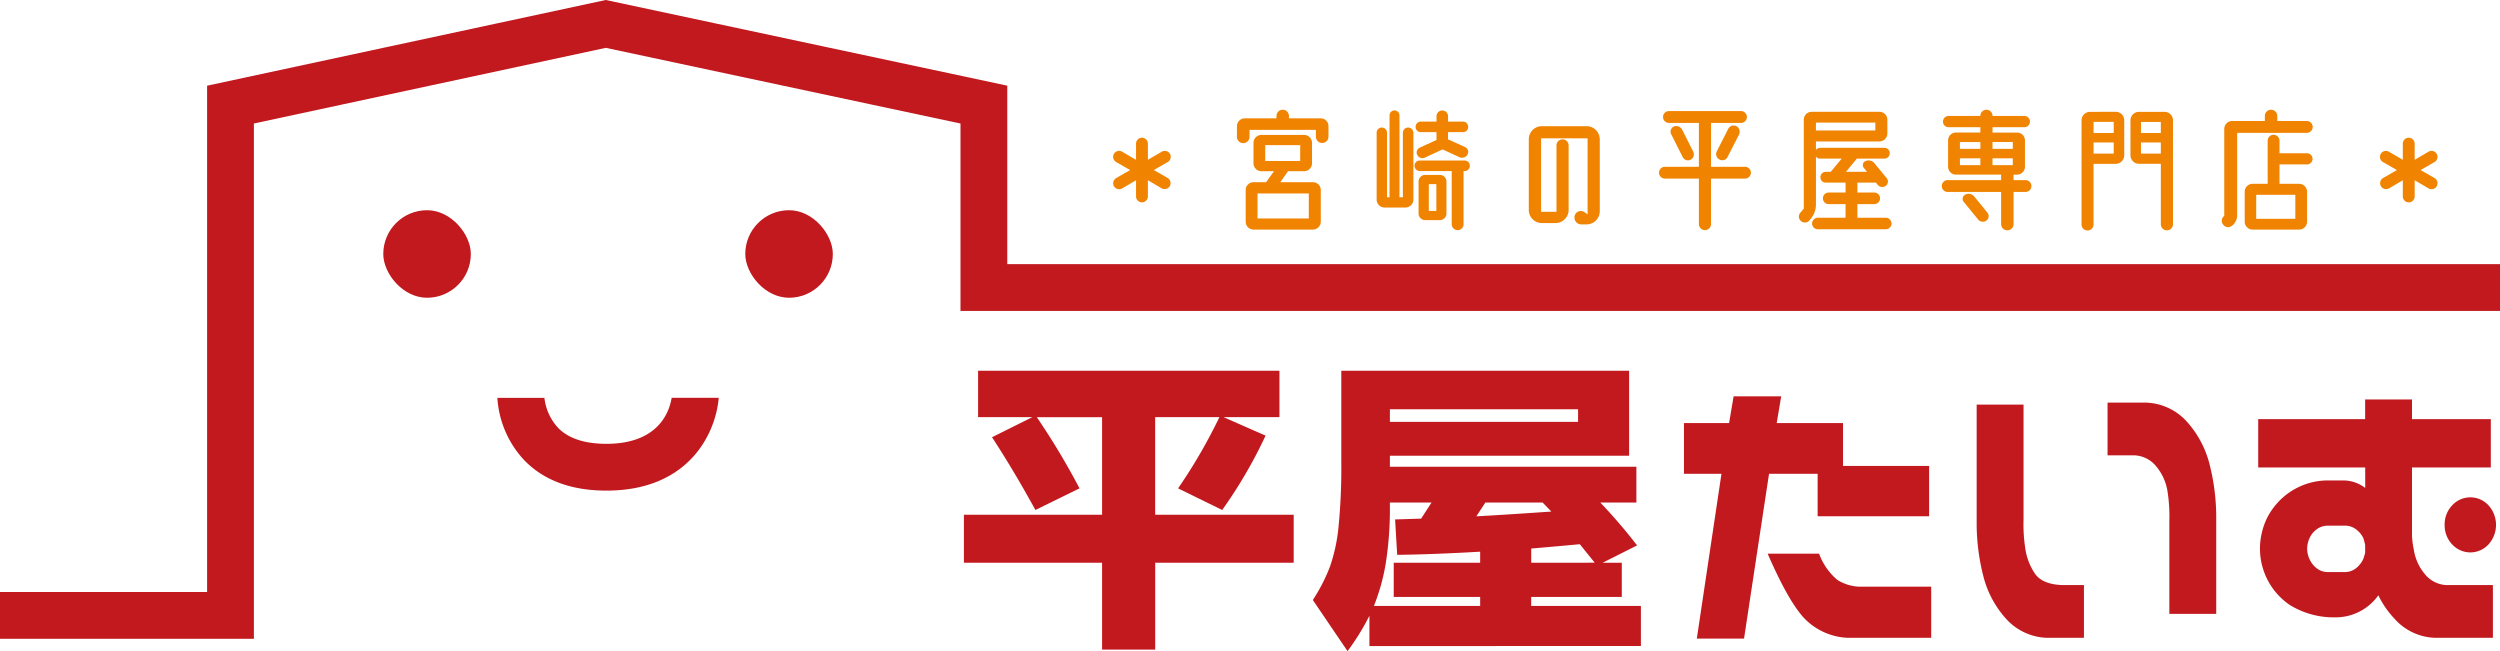 <svg xmlns="http://www.w3.org/2000/svg" width="305.374" height="79.544" viewBox="0 0 305.374 79.544">
  <g id="logo" transform="translate(-27.626 -19.306)">
    <g id="グループ_13" data-name="グループ 13">
      <path id="パス_5" data-name="パス 5" d="M162.245,88.04H145.367V82.178h16.878V70.264h-7.973a89.337,89.337,0,0,1,5.217,8.695L154.1,81.6q-2.629-4.8-5.3-8.888l4.919-2.45H147.1v-5.67h36.811v5.67h-6.828l5.131,2.257a57.045,57.045,0,0,1-5.3,9.081l-5.386-2.643a64.64,64.64,0,0,0,5.046-8.695h-7.845V82.178h16.921V88.04H168.734V98.657h-6.489Z" fill="#c2191f"/>
      <path id="パス_6" data-name="パス 6" d="M191.465,75.74V64.594h35.156V74.971H197.4v1.346h30.11V80.69H223.1a65.311,65.311,0,0,1,4.494,5.236l-4.2,2.114h2.333v4.179H214.661v1.1h13.4v4.9H194.9v-3.7a29.271,29.271,0,0,1-2.672,4.324l-4.24-6.247a21.48,21.48,0,0,0,2.077-4.036,20.843,20.843,0,0,0,1.061-4.9A73.342,73.342,0,0,0,191.465,75.74Zm16.963,17.584v-1.1H197.869V88.04h10.559V86.694q-5.726.336-10.135.385l-.256-4.324,3.182-.1c.536-.831.96-1.489,1.272-1.968H197.4v.336a42.98,42.98,0,0,1-.487,6.989,25.159,25.159,0,0,1-1.463,5.309ZM220.386,70.84V69.3H197.4V70.84Zm-3.265,10.953-1.06-1.1h-7l-1.1,1.681Q210.8,82.227,217.121,81.793Zm5.3,6.247L220.6,85.781q-2.034.192-5.937.529v1.73Z" fill="#c2191f"/>
      <path id="パス_7" data-name="パス 7" d="M245.2,67.717l-.551,3.267h8.1V76.22h10.517v6.151H249.649V77.182h-5.937l-3.053,20.13h-5.768l3.011-20.13h-4.58v-6.2h5.513l.551-3.267Zm-1.653,19.218h6.276a7.669,7.669,0,0,0,2.248,3.218,5.456,5.456,0,0,0,2.714.817h8.736v6.246H253.338a7.831,7.831,0,0,1-5.045-2.114Q246.256,93.181,243.543,86.935Z" fill="#c2191f"/>
      <path id="パス_8" data-name="パス 8" d="M274.8,68.726V82.8a19.591,19.591,0,0,0,.233,3.627,7.265,7.265,0,0,0,1.166,2.955q.892,1.3,3.35,1.393h2.631v6.438H277.6a7.03,7.03,0,0,1-4.9-2.283,12.264,12.264,0,0,1-2.778-5.117,26.188,26.188,0,0,1-.848-6.436V68.726Zm17.811,25.56V82.9a19.58,19.58,0,0,0-.233-3.626,6.208,6.208,0,0,0-1.335-2.955,3.609,3.609,0,0,0-2.672-1.393h-3.309V68.486h4.75a7.036,7.036,0,0,1,4.9,2.281,12.287,12.287,0,0,1,2.777,5.117,26.224,26.224,0,0,1,.848,6.438V94.286Z" fill="#c2191f"/>
      <path id="パス_9" data-name="パス 9" d="M303.465,70.5h13.062V68.1h5.725v2.4h9.626v5.909h-9.626v8.359a9.793,9.793,0,0,0,.212,1.634,6.059,6.059,0,0,0,1.314,2.979,3.613,3.613,0,0,0,2.672,1.393h5.683v6.438h-7.124a6.909,6.909,0,0,1-4.877-2.307,11.536,11.536,0,0,1-1.994-2.883,6.39,6.39,0,0,1-5.047,2.691h-.168a10.192,10.192,0,0,1-5.642-1.537,8.328,8.328,0,0,1-3.6-6.823,8.673,8.673,0,0,1,.828-3.7,8.432,8.432,0,0,1,2.755-3.194,8.309,8.309,0,0,1,4.9-1.466h1.7a4.4,4.4,0,0,1,2.672.914v-2.5H303.465Zm8.524,13.019a2.225,2.225,0,0,0-1.4.457,2.72,2.72,0,0,0-.87,1.1,3.231,3.231,0,0,0-.276,1.272,3.127,3.127,0,0,0,.276,1.225,2.905,2.905,0,0,0,.87,1.131,2.163,2.163,0,0,0,1.4.48h2.036a2.163,2.163,0,0,0,1.4-.48,3.08,3.08,0,0,0,.891-1.154c.085-.256.154-.5.212-.72v-.962c-.058-.255-.127-.529-.212-.816a2.989,2.989,0,0,0-.891-1.081,2.225,2.225,0,0,0-1.4-.457Zm14.249-.1a3.375,3.375,0,0,1,.913-2.378,3.008,3.008,0,0,1,4.452,0,3.559,3.559,0,0,1,0,4.756,3.008,3.008,0,0,1-4.452,0A3.37,3.37,0,0,1,326.238,83.427Z" fill="#c2191f"/>
    </g>
    <g id="グループ_14" data-name="グループ 14">
      <path id="パス_10" data-name="パス 10" d="M101.694,79.234c10.186,0,13.373-7.106,13.723-11.336h-5.75c-.274,1.7-1.593,5.62-7.973,5.62-2.624,0-4.6-.644-5.864-1.915a6.462,6.462,0,0,1-1.705-3.7H88.38a12.242,12.242,0,0,0,3.323,7.66C94.086,78,97.447,79.234,101.694,79.234Z" fill="#c2191f"/>
    </g>
    <g id="グループ_15" data-name="グループ 15">
      <rect id="長方形_13" data-name="長方形 13" width="10.694" height="10.694" rx="5.347" transform="translate(74.443 44.983)" fill="#c2191f"/>
      <rect id="長方形_14" data-name="長方形 14" width="10.694" height="10.694" rx="5.347" transform="translate(118.661 44.983)" fill="#c2191f"/>
    </g>
    <g id="グループ_17" data-name="グループ 17">
      <g id="グループ_16" data-name="グループ 16">
        <path id="パス_11" data-name="パス 11" d="M170.265,41.053a.73.73,0,0,1-.724,1.267l-1.7-1V43.3a.724.724,0,0,1-1.448,0V41.324l-1.7,1a.729.729,0,1,1-.723-1.267l1.7-.977-1.7-.978a.729.729,0,1,1,.723-1.266l1.7.995V36.855a.724.724,0,0,1,1.448,0v1.972l1.7-.995a.729.729,0,0,1,.724,1.266l-1.7.978Z" fill="#f08300"/>
        <path id="パス_12" data-name="パス 12" d="M188.941,33.761a.953.953,0,0,1,.959.958V36a.769.769,0,1,1-1.538,0v-.832h-8.107v.85a.769.769,0,0,1-1.538,0v-1.3a.965.965,0,0,1,.959-.958h3.872v-.29a.76.76,0,0,1,1.521,0v.29ZM188,41.56a.965.965,0,0,1,.959.958v3.873a.965.965,0,0,1-.959.959h-7.256a.965.965,0,0,1-.959-.959V42.518a.965.965,0,0,1,.959-.958h1.538l.959-1.34H181.7a.969.969,0,0,1-.959-.976v-2.48a.969.969,0,0,1,.959-.977h5.212a.972.972,0,0,1,.976.977v2.48a.972.972,0,0,1-.976.976H184.96l-.941,1.34Zm-.506,4.433V42.935h-6.262v3.058Zm-5.321-7.021h4.271V37.035h-4.271Z" fill="#f08300"/>
        <path id="パス_13" data-name="パス 13" d="M199.638,34.883a.645.645,0,0,1,.633.65v8.162a.966.966,0,0,1-.96.959h-2.568a.966.966,0,0,1-.96-.959V35.516a.629.629,0,0,1,.633-.633.641.641,0,0,1,.634.633V43.4h.308V33.4a.606.606,0,0,1,1.212,0V43.4h.416V35.533A.648.648,0,0,1,199.638,34.883Zm6.894,4.035a.619.619,0,0,1,.634.633.634.634,0,0,1-.634.651H206.4v6.515a.724.724,0,0,1-1.447,0V40.2h-3.891a.648.648,0,0,1-.651-.651.633.633,0,0,1,.651-.633Zm-5.357-3.475a.629.629,0,0,1-.633-.633.646.646,0,0,1,.633-.652h1.919v-.651a.7.7,0,0,1,.706-.706.706.706,0,0,1,.705.706v.651h1.828a.645.645,0,0,1,.633.652.629.629,0,0,1-.633.633h-1.828v.887l2.082.941a.652.652,0,0,1,.307.9.764.764,0,0,1-.977.344l-2.081-.959-2.154,1a.721.721,0,0,1-.94-.326.651.651,0,0,1,.307-.887l2.045-.941v-.959Zm2.335,5.23a.807.807,0,0,1,.8.814v3.89a.808.808,0,0,1-.8.815H201.7a.807.807,0,0,1-.795-.815v-3.89a.806.806,0,0,1,.795-.814Zm-.434,4.4V41.795h-.922V45.07Z" fill="#f08300"/>
        <path id="パス_14" data-name="パス 14" d="M221.426,34.719a1.615,1.615,0,0,1,1.611,1.611v8.776a1.615,1.615,0,0,1-1.611,1.611h-.65a.838.838,0,0,1-.8-1.068.778.778,0,0,1,1.212-.416l.362.253V36.2h-5.682v8.976h1.882V37.072a.742.742,0,1,1,1.484,0v7.871a1.615,1.615,0,0,1-1.611,1.611h-1.664a1.6,1.6,0,0,1-1.592-1.611V36.33a1.6,1.6,0,0,1,1.592-1.611Z" fill="#f08300"/>
        <path id="パス_15" data-name="パス 15" d="M240.772,39.678a.723.723,0,1,1,0,1.447h-4.144V46.7a.742.742,0,0,1-1.483,0V41.125H231a.723.723,0,1,1,0-1.447h4.145V34.322h-3.656a.724.724,0,1,1,0-1.448h8.795a.724.724,0,1,1,0,1.448h-3.656v5.356Zm-6.622-.869a.719.719,0,0,1-.978-.308l-1.411-2.8a.685.685,0,0,1,.325-.941.806.806,0,0,1,1.013.38l1.358,2.7A.745.745,0,0,1,234.15,38.809Zm4.578-3.764a.746.746,0,0,1,1-.326.774.774,0,0,1,.325,1.014l-1.411,2.75a.7.7,0,0,1-.977.308.745.745,0,0,1-.326-1.013Z" fill="#f08300"/>
        <path id="パス_16" data-name="パス 16" d="M257.965,45.9a.705.705,0,0,1,.705.705.7.7,0,0,1-.705.706h-8.288a.707.707,0,0,1-.706-.706.718.718,0,0,1,.706-.705h3.384V44.237H251a.705.705,0,1,1,0-1.411h2.063V41.614h-2.426a.649.649,0,0,1-.651-.651.665.665,0,0,1,.651-.67h.616l1.339-1.61h-2.623a.645.645,0,0,1-.526-.254v5.863a2.733,2.733,0,0,1-.615,1.719l-.18.217a.719.719,0,0,1-1.013.091.7.7,0,0,1-.109-1.013l.434-.525V33.923a.954.954,0,0,1,.958-.959h8.27a.97.97,0,0,1,.977.959v1.683a.973.973,0,0,1-.977.977h-7.745v1.032a.7.7,0,0,1,.526-.254H257.8a.661.661,0,1,1,0,1.322h-3.366l-1.321,1.61h2.57l-.381-.47a.53.53,0,0,1,.182-.833.91.91,0,0,1,1.085.235l1.52,1.846a.654.654,0,0,1-.126.941.734.734,0,0,1-.978-.126l-.216-.272h-2.262v1.212h2.062a.705.705,0,1,1,0,1.411h-2.062V45.9Zm-8.524-11.618v.959H256.7v-.959Z" fill="#f08300"/>
        <path id="パス_17" data-name="パス 17" d="M275.012,41.307a.724.724,0,1,1,0,1.447h-1.429v3.909a.768.768,0,0,1-.761.777.756.756,0,0,1-.759-.777V42.754h-6.5a.724.724,0,1,1,0-1.447h6.5v-.67h-5.52a.965.965,0,0,1-.958-.959V36.456a.953.953,0,0,1,.958-.958h2.986v-.652h-3.908a.688.688,0,0,1,0-1.375h3.908v-.018a.742.742,0,0,1,1.484,0v.018h3.909a.688.688,0,0,1,0,1.375h-3.909V35.5h3a.955.955,0,0,1,.96.958v3.222a.967.967,0,0,1-.96.959h-.434v.67Zm-5.483-4.651h-2.5v.832h2.5Zm-2.5,2.823h2.5v-.833h-2.5Zm1.755,3.836,1.592,1.954a.675.675,0,0,1-.107.977.739.739,0,0,1-1.015-.126l-1.773-2.172a.578.578,0,0,1,.2-.869A.888.888,0,0,1,268.787,43.315Zm4.705-6.659h-2.479v.832h2.479Zm-2.479,2.823h2.479v-.833h-2.479Z" fill="#f08300"/>
        <path id="パス_18" data-name="パス 18" d="M286.053,32.964A1.035,1.035,0,0,1,287.1,34v4.27a1.049,1.049,0,0,1-1.049,1.049h-2.7V46.7a.733.733,0,1,1-1.465,0V34a1.035,1.035,0,0,1,1.049-1.032Zm-.236,1.231h-2.461v1.357h2.461Zm-2.461,3.872h2.461V36.71h-2.461Zm8.649-5.1A1.036,1.036,0,0,1,293.055,34V46.7a.742.742,0,0,1-1.484,0V39.315h-2.659a1.051,1.051,0,0,1-1.051-1.049V34a1.037,1.037,0,0,1,1.051-1.032Zm-.434,1.231h-2.425v1.357h2.425Zm-2.425,3.872h2.425V36.71h-2.425Z" fill="#f08300"/>
        <path id="パス_19" data-name="パス 19" d="M310.121,34.81a.725.725,0,0,1-.724.723h-8.505V45.6a1.614,1.614,0,0,1-.633,1.284l-.037.019a.715.715,0,0,1-1.031-.163l-.036-.036a.745.745,0,0,1,.163-1.032V35.045a.969.969,0,0,1,.977-.959h3.981v-.615a.76.76,0,0,1,1.521,0v.615h3.6A.726.726,0,0,1,310.121,34.81Zm-.67,3.221a.679.679,0,0,1,0,1.357h-3.384v2.371h2.389a.973.973,0,0,1,.977.977v3.655a.969.969,0,0,1-.977.959h-5.682a.965.965,0,0,1-.958-.959V42.736a.969.969,0,0,1,.958-.977h1.846V36.493a.723.723,0,1,1,1.447,0v1.538ZM308,43.1h-4.778v2.932H308Z" fill="#f08300"/>
        <path id="パス_20" data-name="パス 20" d="M325,41.053a.729.729,0,1,1-.723,1.267l-1.7-1V43.3a.724.724,0,0,1-1.448,0V41.324l-1.7,1a.73.73,0,0,1-.724-1.267l1.7-.977-1.7-.978a.729.729,0,0,1,.724-1.266l1.7.995V36.855a.724.724,0,0,1,1.448,0v1.972l1.7-.995A.729.729,0,1,1,325,39.1l-1.7.978Z" fill="#f08300"/>
      </g>
    </g>
    <path id="パス_21" data-name="パス 21" d="M27.626,94.475H55.781V32.082l45.839-9.854,46.187,9.854V54.429H333" fill="none" stroke="#c2191f" stroke-miterlimit="10" stroke-width="5.715"/>
  </g>
</svg>
